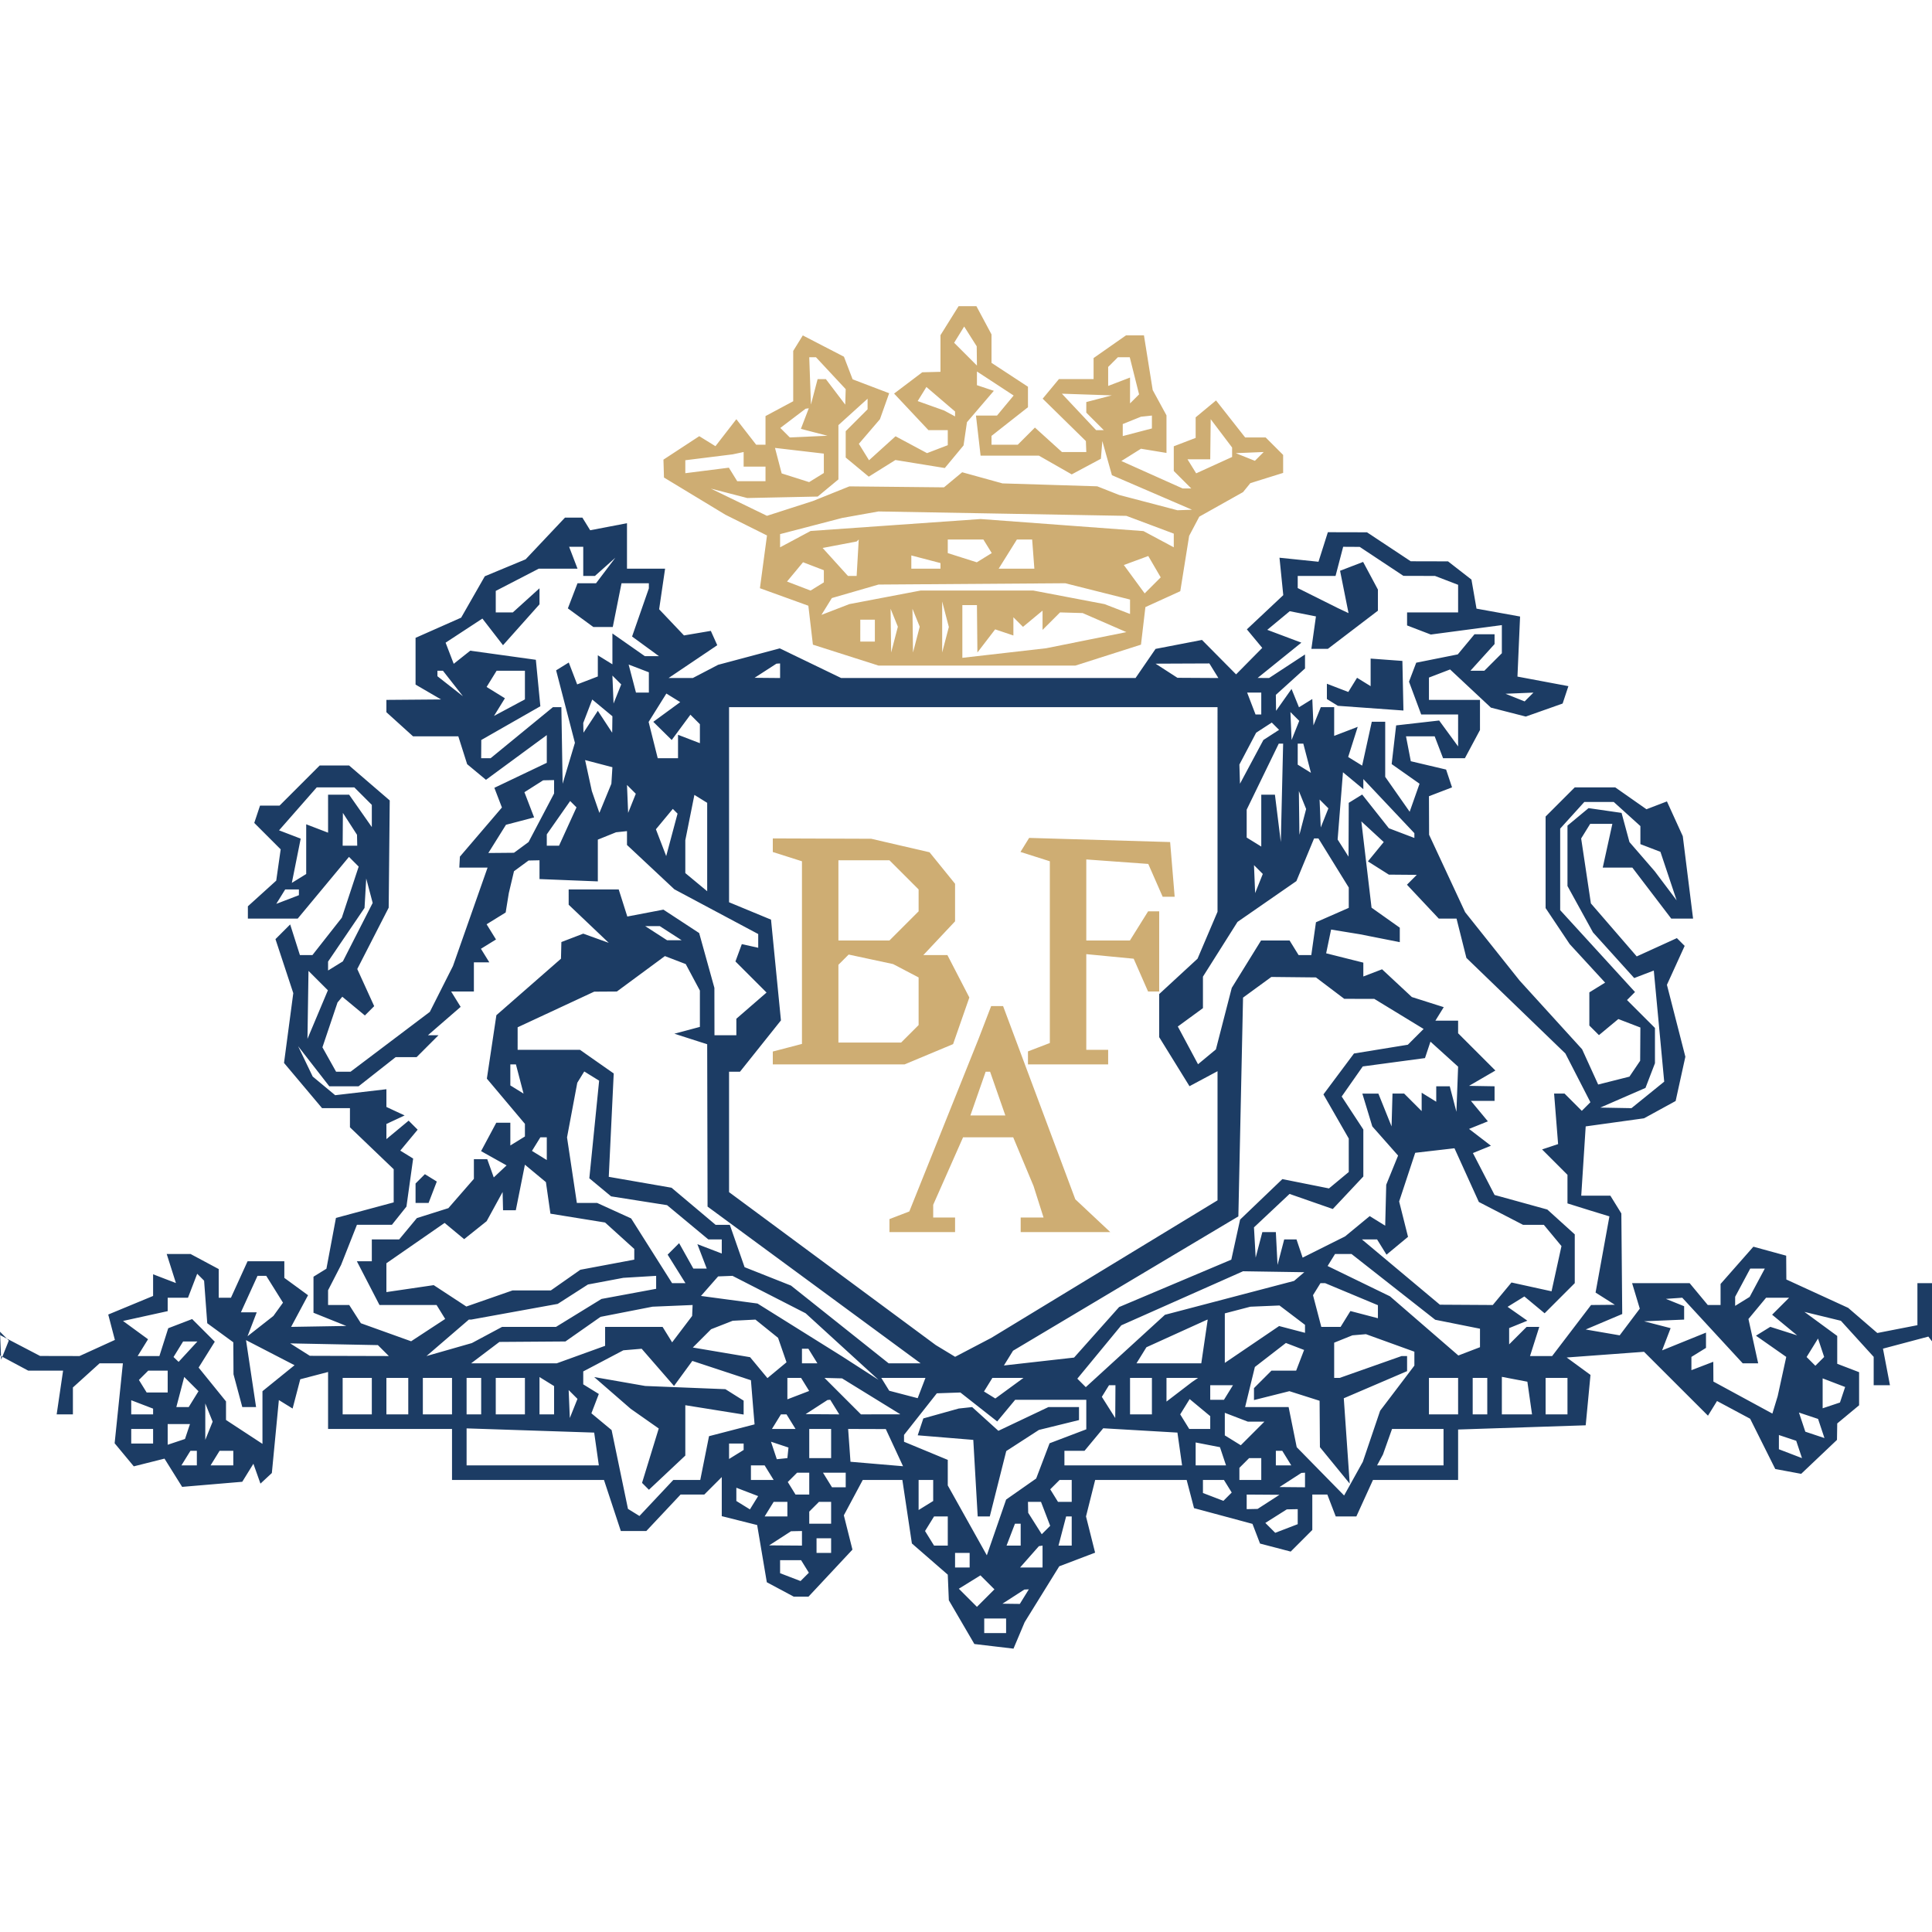 <?xml version="1.0" encoding="UTF-8" standalone="yes"?>
<svg width="265" height="265" baseProfile="tiny-ps" fill-rule="evenodd" version="1.2" xmlns="http://www.w3.org/2000/svg">
  <title>bimi-svg-tiny-12-ps</title>
  <path d="M74.796 73.858l-2.698 2.859-2.799 1.162-2.799 1.163-1.623 2.839-1.623 2.839-3.127 1.384L57 87.488v3.206 3.207l1.75 1.019 1.75 1.019-3.75.031L53 96v.845.845l1.829 1.655L56.657 101h3.104 3.104l.606 1.91.606 1.909 1.291 1.071 1.29 1.071 4.171-3.067L75 100.827v1.901 1.902l-3.596 1.714-3.595 1.715.518 1.351.518 1.351-2.882 3.369-2.882 3.37-.04.75L63 119h1.939 1.939l-2.374 6.75-2.373 6.75-1.587 3.146-1.587 3.146-5.435 4.104L48.086 147h-.993-.994l-.937-1.674-.936-1.674 1.035-3.076 1.036-3.076.327-.393.328-.392L48.5 138l1.548 1.285.639-.638.638-.639-1.161-2.547-1.161-2.547 2.155-4.207 2.155-4.207.072-7.355.071-7.356-2.784-2.394L47.888 105h-2.021-2.021l-2.75 2.75-2.75 2.75h-1.34-1.339l-.396 1.188-.396 1.187 1.813 1.813L38.5 116.5l-.306 2.146-.306 2.145-1.944 1.76L34 124.31v.845.845h3.417 3.417l3.516-4.233 3.517-4.233.666.666.666.666-1.156 3.505-1.157 3.504-2.016 2.563L42.855 131h-.86-.86l-.667-2.101-.667-2.1-1.008 1.008-1.009 1.009 1.222 3.703 1.222 3.703-.635 4.787-.635 4.788 2.61 3.101 2.61 3.102h1.911H48v1.313 1.313l3 2.874 3 2.874v2.275 2.274l-3.96 1.066-3.96 1.066-.653 3.484-.654 3.483-.886.548-.887.548v2.473 2.473l2.25.905 2.25.904-3.785.064-3.785.063 1.161-2.171 1.162-2.171-1.626-1.189L39 175.28v-1.14V173h-2.521-2.522l-1.139 2.5-1.139 2.5h-.84H30v-1.965-1.965l-1.934-1.035L26.131 172h-1.633-1.633l.633 1.994.633 1.993-1.566-.6-1.565-.601v1.486 1.485l-3.077 1.275-3.076 1.274.455 1.742.456 1.741-2.426 1.106L10.906 186l-2.703-.006-2.703-.006-2.75-1.435L0 183.119v1.405 1.406l1.934 1.035L3.869 188h2.392 2.393l-.441 3-.44 3h1.114H10v-1.845-1.845l1.829-1.655L13.657 187h1.599 1.599l-.565 5.481-.566 5.482 1.314 1.583 1.314 1.583 2.106-.529 2.106-.529 1.209 1.937 1.21 1.937 4.123-.349 4.124-.35.764-1.236.764-1.236.484 1.363.484 1.363.782-.728.781-.728.481-5.003.481-5.004.942.582.942.582.525-2.008.525-2.008 1.907-.499 1.908-.499v3.907V196h8.5H62v3.5 3.5h10.422 10.423L84 206.5l1.155 3.5h1.748 1.748L91 207.5l2.349-2.5h1.625H96.6l1.2-1.2 1.2-1.2v2.681 2.681l2.427.609 2.428.609.662 3.923.663 3.923 1.844.987 1.845.987h1.015 1.015l3.013-3.224 3.013-3.225-.59-2.352-.59-2.353 1.296-2.423 1.297-2.423h2.717 2.718l.653 4.354.653 4.354 2.46 2.139 2.461 2.14.073 1.756.073 1.757 1.751 3 1.751 3 2.683.317 2.684.317.767-1.817.766-1.817 2.372-3.83 2.372-3.831 2.459-.934 2.458-.935-.623-2.485-.624-2.485.627-2.5.628-2.5h6.275 6.275l.505 1.931.505 1.932 4.009 1.079 4.008 1.08.519 1.35.518 1.35 2.102.55 2.102.55 1.483-1.482 1.482-1.483v-2.428V205h1.031 1.032l.575 1.5.576 1.5h1.414 1.415l1.139-2.5 1.139-2.5h5.84H200v-3.461-3.461l8.75-.289 8.75-.289.329-3.456.328-3.456-1.632-1.194-1.633-1.194 5.304-.391 5.304-.391 4.385 4.381 4.386 4.381.621-1.005.621-1.006 2.272 1.216 2.271 1.216 1.722 3.446 1.722 3.447 1.777.332 1.778.331 2.455-2.328 2.455-2.329.018-1.128.017-1.127 1.5-1.245 1.5-1.245v-2.27-2.271l-1.5-.576-1.5-.575v-1.91-1.909l-2.25-1.65-2.25-1.649 2.5.608 2.5.609 2.25 2.475 2.25 2.475v1.944V190h1.117 1.116l-.479-2.507-.479-2.507 3.112-.827 3.113-.828.837 1.085.836 1.084-.573-2.5-.573-2.5-.013-2.25L265 176h-1-1v2.883 2.884l-2.75.536-2.75.537-2-1.726-2-1.725-4.239-1.945-4.238-1.944-.012-1.633-.011-1.634-2.25-.616-2.25-.616-2.25 2.555-2.25 2.556v1.444V179h-.878-.877L233 177.5l-1.245-1.5h-3.945-3.945l.527 1.75.527 1.75-1.379 1.83-1.378 1.83-2.331-.401-2.331-.402 2.506-1.061 2.505-1.061-.06-6.897-.061-6.898-.754-1.22-.754-1.22h-1.996-1.996l.305-4.75.305-4.75 4-.555 4-.555 2.169-1.186 2.168-1.187.667-3.036.667-3.035-1.264-4.933-1.265-4.933 1.217-2.669 1.216-2.669-.533-.534-.534-.533-2.754 1.255-2.754 1.255-3.143-3.635-3.143-3.635-.668-4.455-.668-4.454.62-1.003.62-1.003h1.52 1.521l-.659 3-.659 3h2.029 2.028l2.67 3.5 2.669 3.5h1.497 1.496l-.706-5.653-.706-5.653-1.087-2.385-1.087-2.386-1.403.538-1.404.539-2.141-1.5-2.141-1.5h-2.778H216l-2 2-2 2v6.277 6.278l1.653 2.472 1.654 2.473 2.428 2.64 2.429 2.641-1.082.668-1.082.669v2.274 2.275l.658.658.658.658 1.329-1.104 1.33-1.103 1.512.581 1.513.58-.015 2.282-.016 2.281-.734 1.088-.735 1.087-2.145.542-2.144.541-1.102-2.418-1.102-2.418-4.286-4.711-4.286-4.711-3.736-4.691-3.737-4.691-2.471-5.309-2.471-5.309-.01-2.643-.01-2.643 1.583-.608 1.583-.607-.407-1.222-.407-1.222-2.421-.571-2.42-.572-.329-1.706-.329-1.706h1.967 1.966l.576 1.5.575 1.5h1.496 1.497l1.035-1.934 1.035-1.935v-2.065V96h-3.5-3.5v-1.531-1.532l1.449-.556 1.45-.556 2.8 2.619 2.801 2.618 2.39.613 2.391.612 2.528-.893 2.528-.894.395-1.193.396-1.192-3.493-.656-3.494-.655.179-4.119.18-4.119-2.988-.541-2.988-.54-.346-1.993-.347-1.992-1.606-1.25-1.607-1.25-2.559-.007-2.559-.006-3-1.987-3-1.987-2.683-.006-2.682-.007-.643 2.026-.643 2.026-2.675-.276-2.674-.276.259 2.567.259 2.567-2.496 2.346-2.497 2.345 1.054 1.271 1.055 1.27-1.794 1.817-1.795 1.817-2.339-2.362-2.339-2.361-3.183.614-3.184.615-1.372 1.997L155.756 93h-20.19-20.19l-4.21-2.034-4.209-2.033-4.228 1.127-4.229 1.127-1.736.907-1.737.906h-1.661-1.662l3.339-2.25 3.339-2.25-.441-.984-.441-.983-1.842.312-1.841.312-1.704-1.794-1.703-1.795.408-2.784.409-2.784h-2.614H86v-3.117-3.116l-2.524.482-2.524.483-.535-.866-.535-.866h-1.194-1.194l-2.698 2.858m3.842 2.642l.576 1.5h-2.657-2.656l-2.951 1.526L68 81.051v1.475V84h1.171 1.172l1.828-1.655L74 80.69v1.099 1.099l-2.502 2.806-2.503 2.806-1.414-1.827-1.415-1.828-2.523 1.653-2.522 1.653.556 1.45.557 1.45 1.133-.9 1.133-.9 4.5.624 4.5.625.309 3.186.308 3.187-4.051 2.313-4.051 2.314-.007 1.25L66 104h.647.647l4.271-3.5 4.272-3.5h.581H77l.086 5.25.086 5.25.843-2.807.842-2.807-1.289-4.97-1.289-4.97.868-.537.867-.536.576 1.5.576 1.501 1.417-.544L82 92.786v-1.452-1.452l1 .618 1 .618v-2.116-2.115l2.223 1.556L88.445 90h.969.968l-1.842-1.347-1.842-1.347 1.151-3.302L89 80.702v-.351V80h-1.875-1.875l-.6 3-.6 3h-1.334-1.334l-1.745-1.276-1.746-1.277.662-1.723.661-1.724h1.271 1.27l1.324-1.75 1.325-1.75-1.402 1.25L81.6 79h-.8-.8v-2-2h-.969-.968l.575 1.5m105.072.5l-.523 2h-2.593H178v.831.831l2.75 1.372 2.75 1.372.735.347.735.346-.581-2.905-.581-2.906 1.581-.607 1.58-.607 1.016 1.897L189 80.869v1.447 1.447l-3.433 2.618L182.133 89h-1.129-1.13l.313-2.225.313-2.226-1.798-.357-1.798-.357-1.54 1.278-1.54 1.278 2.338.879 2.338.879-3 2.42-3 2.421.785.005.785.005 2.465-1.615L179 89.77v.96.96l-2 1.81-2 1.81.015 1.095.016 1.095 1.06-1.5 1.061-1.5.51 1.256.509 1.256.914-.565.915-.565.079 1.809.079 1.809.504-1.25.505-1.25h.916.917v1.969 1.968l1.615-.62 1.616-.62-.656 2.068-.656 2.067.959.593.959.592.661-3.008.661-3.009h.92.921v3.777 3.778l1.677 2.394 1.677 2.394.678-1.922.678-1.921-1.912-1.347-1.912-1.346.307-2.654.307-2.653 2.951-.336 2.95-.336 1.3 1.777 1.299 1.777v-2.191V98h-2.532-2.532l-.837-2.25-.836-2.25.495-1.3.495-1.301 2.851-.57 2.851-.57 1.145-1.38L202.245 87h1.377H205v.671.672l-1.655 1.828L201.69 92h.955.955l1.2-1.2 1.2-1.2v-1.929-1.929l-4.873.647-4.872.646-1.628-.624-1.627-.625v-.893V84h3.5 3.5v-1.893-1.893l-1.582-.607-1.582-.607-2.168-.007-2.168-.006-3-1.987-3-1.987-1.133-.006-1.134-.007-.523 2M188 92.226v1.892l-.931-.575-.931-.576-.601.973-.601.973-1.468-.564-1.468-.563v1.048 1.048l.752.465.752.464 4.498.324 4.498.324-.072-3.402-.072-3.402-2.178-.16-2.178-.161v1.892m-101.27.849L87.233 95h.884H89v-1.393-1.393l-1.387-.532-1.387-.532.504 1.925M105 92l-1.5.969 1.75.016L107 93v-1-1l-.25.015-.25.016L105 92m55 0l1.5.969 2.809.016 2.809.015-.618-1-.618-1-3.691.015-3.691.016L160 92m-100 .378v.377l1.75 1.373L63.5 95.5l-1.372-1.75L60.755 92h-.377H60v.378m7.431.734l-.687 1.112L68 95l1.256.776-.749 1.212-.748 1.212 2.12-1.135L72 95.93v-1.965V92h-1.941-1.941l-.687 1.112m16.648 1.471l.079 1.917.525-1.312.525-1.313-.604-.604-.604-.604.079 1.916m6.105 2.494l-1.216 1.947.624 2.488.625 2.488h1.391H93v-1.607-1.607l1.5.576 1.5.575v-1.302-1.302l-.651-.651-.651-.651-1.282 1.735-1.281 1.734-1.264-1.246-1.264-1.247 1.848-1.351 1.848-1.351-.951-.588-.952-.588-1.216 1.948m81.454-.577l.576 1.5h.393.393v-1.5V95h-.969-.968l.575 1.5m36.175-.817l1.312.525.604-.604.604-.604-1.916.079-1.917.079 1.313.525M80.617 97.556L80 99.164l.015.668.016.668.984-1.5.985-1.5.985 1.5.984 1.5.016-1.128.015-1.127-1.383-1.148-1.383-1.148-.617 1.607M100 110.379v13.378l2.878 1.192 2.878 1.192.68 6.91.681 6.909-2.808 3.52L101.5 147h-.75-.75v8.259 8.26l14.18 10.49 14.18 10.491 1.324.802 1.325.803 2.487-1.303 2.486-1.302 15.509-9.429L167 164.642v-8.856-8.856l-1.922 1.028-1.923 1.029-2.077-3.361-2.078-3.362v-2.958-2.957l2.629-2.425 2.629-2.424 1.371-3.218 1.371-3.218v-14.032V97h-33.5H100v13.379m77.079-10.796l.079 1.917.525-1.312.525-1.313-.604-.604-.604-.604.079 1.916m-3.708.221l-1.072.696-1.149 2.184-1.15 2.185.04 1.315.04 1.316 1.605-3 1.606-3 1.075-.696 1.076-.695-.5-.5-.5-.5-1.071.695m-.172 6.723L171 111.054v1.914 1.914l1 .618 1 .618v-3.559V109h.937.936l.404 3.25.403 3.25.16-6.75.16-6.75h-.301-.3l-2.2 4.527m4.801-3.086v1.441l.907.56.906.561-.523-2.002-.523-2.001h-.384H178v1.441m-97.284 2.936l.462 2.123.518 1.5.519 1.5.822-2 .822-2 .071-1.133.07-1.134-1.873-.49-1.873-.489.462 2.123m103.124 4.161l-.366 4.611.748 1.175.747 1.176.016-3.691.015-3.691.92-.569.92-.568 1.83 2.313 1.83 2.312 1.75.666 1.75.665v-.329-.328l-3.5-3.711-3.5-3.711v.693.694l-1.396-1.159-1.397-1.159-.367 4.611m-110.624-2.693l-1.284.815.664 1.73.664 1.729-1.93.505-1.929.504-1.209 1.936L66.983 117l1.759-.015 1.758-.016 1-.735 1-.736 1.75-3.33 1.75-3.33v-.919V107l-.75.015-.75.016-1.284.814m-32.356 3.101l-2.585 2.946 1.485.569 1.484.57-.607 3.034-.607 3.034.985-.608.985-.609v-3.41-3.409l1.5.575 1.5.576v-2.607V109h1.443 1.444l1.556 2.223L51 113.445v-1.522-1.523l-1.2-1.2-1.2-1.2h-2.577-2.578l-2.585 2.946m45.219-1.363l.079 1.917.525-1.312.525-1.313-.604-.604-.604-.604.079 1.916m8.543 2.558L94 115.25v2.253 2.252L95.5 121l1.5 1.245v-6.064-6.063l-.878-.543-.878-.543-.622 3.109m83.573-.641l.037 3 .461-1.769.461-1.769-.498-1.231-.498-1.231.037 3m-101.593.658L75 114.445v.778.777h.839.84l1.198-2.629 1.198-2.629-.436-.436-.435-.435-1.602 2.287m104.477-.575l.079 1.917.525-1.312.525-1.313-.604-.604-.604-.604.079 1.916m34.576.246L214 113.657v5.591 5.591l5.132 5.615 5.132 5.615-.549.549-.548.549 1.916 1.916L227 141v2.418 2.418l-.65 1.693-.649 1.693-3.101 1.35-3.1 1.35 2.139.039 2.139.039 2.246-1.818 2.245-1.818-.714-7.62-.714-7.62-1.344.515-1.343.516-2.827-3.131-2.827-3.131-1.75-3.181-1.75-3.181v-4.143-4.143l1.445-1.199 1.445-1.2 2.264.327 2.264.327.541 2 .541 2 1.731 2 1.731 2 1.505 2 1.506 2-1.112-3.33-1.112-3.329-1.375-.528-1.374-.527v-1.238-1.238l-1.829-1.655-1.828-1.655h-2.017-2.016l-1.655 1.829m-124.53.52l-1.16 1.398.706 1.838.706 1.839.778-2.912.779-2.911-.325-.325-.324-.324-1.16 1.397m-44.11 1.401L47 116h1 1l-.015-.75-.016-.75L48 113l-.969-1.5-.016 2.25m140.412 4.834l.699 5.916 1.937 1.372 1.937 1.372v.991.992l-2.75-.543-2.75-.543-1.962-.32-1.961-.321-.339 1.629-.338 1.629 2.55.64 2.55.64v.95.949l1.285-.493 1.285-.493 2.042 1.902 2.042 1.902 2.187.695 2.188.694-.573.928-.574.928h1.559H200v.864.863l2.556 2.556 2.555 2.555-1.805 1.051-1.806 1.05 1.75.031 1.75.03v1 1h-1.622-1.623l1.164 1.403 1.164 1.403-1.291.521-1.292.521L203 156l1.5 1.152-1.235.503-1.235.502 1.486 2.875 1.487 2.875 3.617.998 3.617.999 1.881 1.703L216 169.31v3.345V176l-2.067 2.067-2.067 2.067-1.389-1.153-1.389-1.153-1.151.711-1.151.711 1.357.951 1.357.951-1.25.507-1.25.508v1.116 1.117l1.2-1.2 1.2-1.2h.867.868l-.635 2-.635 2h1.517 1.516l2.67-3.5 2.669-3.5 1.632-.015 1.631-.016-1.322-.838-1.322-.838.95-5.225.949-5.225-1.377-.421L218 166l-1.5-.469-1.5-.468v-1.96-1.96l-1.741-1.741-1.741-1.741 1.099-.367 1.099-.366-.275-3.464-.275-3.464h.717.717l1.183 1.183 1.184 1.184.59-.591.59-.59-1.717-3.343-1.717-3.343-6.789-6.555-6.788-6.555-.676-2.695-.677-2.695h-1.217-1.217l-2.184-2.324-2.183-2.324.676-.676.675-.676-1.916-.015-1.917-.016-1.436-.908-1.435-.909 1.085-1.326 1.085-1.326-1.535-1.416-1.536-1.417.699 5.917M83.25 114.662l-1.25.505v2.863 2.864l-4-.159-4-.16v-1.287V118l-.75.015-.75.016-1 .734-1 .735-.355 1.5-.355 1.5-.216 1.33-.215 1.33-1.307.808-1.308.808.644 1.043.645 1.043L67 129.5l-1.033.638.576.931.575.931h-1.059H65v2 2h-1.559-1.559l.651 1.053.651 1.053-2.245 1.947L58.694 142h.724.725l-1.5 1.5-1.5 1.5h-1.437-1.436l-2.543 2-2.542 2h-2.009-2.009l-2.139-2.75-2.138-2.75 1 2.082 1.001 2.082 1.541 1.279 1.54 1.279 3.514-.41 3.514-.41v1.215 1.216l1.25.584 1.25.583-1.25.583-1.25.584v1.039 1.039l1.524-1.265 1.524-1.265.619.618.618.619-1.191 1.435-1.191 1.435.882.545.882.545-.459 3.294-.459 3.294-.997 1.25-.997 1.25h-2.399-2.399l-1.086 2.75-1.086 2.75-.893 1.736-.892 1.737v1.013V179h1.45 1.451l.799 1.25.8 1.25 3.445 1.237 3.446 1.237 2.336-1.531 2.337-1.531-.591-.956-.591-.956h-3.915-3.916l-1.551-3-1.551-3h1.025H51v-1.5-1.5h1.878 1.877l1.213-1.461 1.213-1.462 2.159-.681 2.16-.682 1.75-2.01 1.75-2.01v-1.347V159h.917.916l.447 1.25.446 1.25.879-.825.878-.825-1.748-.978-1.748-.979 1.042-1.946L68.07 154h.965H70v1.559 1.559l1-.618 1-.618v-.864-.865l-2.61-3.101-2.61-3.102.653-4.35.652-4.35 4.43-3.875 4.43-3.875.028-1.143.027-1.143 1.5-.576 1.5-.575 1.75.631 1.75.631-2.75-2.615-2.75-2.615v-1.047V122h3.433 3.432l.59 1.857.589 1.857 2.476-.473 2.476-.473 2.453 1.606 2.452 1.607 1.044 3.76 1.044 3.759.005 3.25L98 142h1.5 1.5v-1.133-1.132l2.071-1.797 2.071-1.796-2.133-2.133-2.134-2.134.438-1.187.437-1.188 1.125.25L104 130v-.941-.942l-5.75-3.067-5.75-3.068-3.25-3.042-3.25-3.041v-.95V114l-.75.079-.75.079-1.25.504m95.78 3.265l-1.212 2.927-4.039 2.799-4.04 2.8-2.369 3.753-2.37 3.754v2.16 2.16l-1.723 1.259-1.723 1.26 1.386 2.588 1.385 2.588 1.226-1.018 1.227-1.017 1.087-4.22 1.088-4.22 2.009-3.25 2.009-3.25h1.955 1.956l.618 1 .618 1h.871.872l.319-2.25.32-2.25 2.25-.987 2.25-.987v-1.395-1.395l-2.082-3.368-2.081-3.368h-.297-.297l-1.213 2.927m-6.951 2.656l.079 1.917.525-1.312.525-1.313-.604-.604-.604-.604.079 1.916m-121.963 1.935L50 124.536l-2.5 3.679-2.5 3.679v.612.612l1.014-.627 1.015-.627 2.044-4.007 2.045-4.008-.443-1.674-.443-1.675-.116 2.018m-11.609.471l-.611.988 1.552-.595 1.552-.596v-.393V122h-.941-.941l-.611.989M90 128l1.5.969h1 1L92 128l-1.5-.969h-1-1L90 128m-2.094 5.57L84.611 136l-1.555.01-1.556.01-5.25 2.444-5.25 2.444v1.546V144h4.277 4.278l2.312 1.62 2.313 1.619-.34 7.09-.34 7.089 4.305.748 4.305.748 3.022 2.543L98.153 168h.976.975l1.013 2.906 1.013 2.905 3.185 1.263 3.185 1.263 6.697 5.332 6.696 5.331h2.194 2.193l-14.614-10.75-14.615-10.75-.025-11.133L97 143.233l-2.25-.722-2.25-.723 1.75-.467 1.75-.468v-2.492-2.492l-.972-1.817-.972-1.817-1.428-.548-1.428-.548-3.294 2.431m-45.662 4.262l-.071 4.661 1.401-3.331 1.4-3.331-1.33-1.33-1.33-1.33-.07 4.661m130.197-2.415l-1.941 1.418-.321 15.004-.321 15.005-15.453 9.213-15.454 9.213-.625 1.012-.626 1.012 4.813-.543 4.812-.542 3.087-3.465 3.088-3.465 7.695-3.251 7.695-3.25.604-2.748.603-2.749 2.898-2.776 2.898-2.776 3.197.639 3.196.639 1.357-1.126 1.357-1.126v-2.296-2.297l-1.737-3.026-1.736-3.025 2.094-2.806 2.095-2.805 3.693-.601 3.693-.601 1.082-1.082 1.083-1.083-3.383-2.063-3.384-2.063-2.059-.003-2.059-.004-1.941-1.468-1.941-1.468-3.059-.032-3.059-.032-1.941 1.417m23.391 8.586l-.375 1.126-4.268.572-4.267.573-1.445 2.063-1.445 2.063 1.484 2.265L187 154.93v3.22 3.221l-2.094 2.23-2.095 2.229-2.965-1.033-2.965-1.034-2.44 2.293-2.441 2.293.116 2.075.116 2.076.457-1.75.458-1.75h.926.927l.116 2.25.116 2.25.457-1.75.458-1.75h.843.843l.42 1.25.42 1.25 2.913-1.457 2.914-1.457 1.687-1.391 1.687-1.391 1.063.657 1.063.657.07-2.809.071-2.809.813-2 .814-2-1.769-2-1.769-2-.682-2.25-.683-2.25h1.1 1.099l.905 2.25.904 2.25.064-2.25L191 150h.8.8l1.2 1.2 1.2 1.2v-1.259-1.259l1 .618 1 .618v-1.059V149h.927.926l.458 1.75.457 1.75.116-3.095.116-3.095-1.896-1.716-1.897-1.716-.375 1.125M70 147.441v1.441l.907.56.906.561-.523-2.002-.523-2.001h-.384H70v1.441m9.66.3l-.478.774-.704 3.749-.703 3.749.674 4.494.674 4.493h1.391 1.392l2.331 1.062 2.332 1.062 2.807 4.438L92.184 176h.916.917l-1.221-1.955-1.22-1.954.787-.787.787-.787.975 1.741.974 1.742h.919.919l-.642-1.674-.642-1.673 1.673.642 1.674.642v-.968V170h-.923-.924l-2.826-2.347-2.827-2.348-3.839-.604-3.839-.604-1.494-1.239-1.493-1.24.673-6.694.672-6.695-1.021-.631-1.021-.631-.478.774m-6.117 9.19l-.576.931 1.017.628 1.016.628v-1.559V156h-.441-.441l-.575.931m123.264.88l-2.692.311-1.102 3.338-1.102 3.339.609 2.425.609 2.424-1.476 1.225-1.475 1.224-.648-1.048-.648-1.049h-1.04-1.04l5.349 4.478 5.349 4.479 3.628.021 3.627.022 1.282-1.544 1.282-1.545 2.748.604 2.748.603.681-3.1.681-3.1-1.211-1.459-1.211-1.459h-1.427-1.427l-3.029-1.566-3.029-1.567-1.672-3.683-1.671-3.684-2.693.311m-125.432 5.066L70.75 166h-.875H69l-.03-1.25-.031-1.25-1.094 2-1.094 2-1.543 1.233-1.544 1.233-1.341-1.113-1.341-1.113-3.991 2.766L53 173.272v1.978 1.977l3.245-.476 3.244-.476 2.239 1.466 2.238 1.467 3.166-1.104L70.298 177h2.629 2.628l2.024-1.417 2.023-1.418 3.699-.694 3.699-.694v-.733-.734l-2.003-1.813-2.004-1.813-3.746-.605-3.747-.606-.31-2.164-.31-2.164-1.44-1.195-1.441-1.196-.624 3.123m-13.736-1.183l-.639.639v1.334V165h.893.893l.563-1.468.564-1.468-.817-.505-.817-.505-.64.64m124.969 11.131l-.509.824 4.277 2.079 4.278 2.078 4.69 4.059 4.69 4.059 1.483-.569 1.483-.569v-1.268-1.268l-3.071-.614-3.07-.614-5.742-4.511-5.741-4.511h-1.129-1.129l-.51.825m-20.457 5.252l-8.348 3.707-3.017 3.659-3.016 3.66.58.58.581.581 5.428-4.961 5.429-4.962 8.856-2.324 8.856-2.324.7-.597.699-.596-4.199-.065-4.2-.065-8.349 3.707m76.884-2.143L238 177.869v.624.625l.995-.615.994-.614 1.041-1.945 1.04-1.944h-1-1l-1.035 1.934m-212.618.423L25.786 178h-1.393H23v.921.92l-3.063.673-3.064.673 1.716 1.255 1.717 1.255-.712 1.151-.712 1.152h1.492 1.491l.606-1.908.605-1.907 1.64-.629 1.639-.629 1.553 1.552 1.553 1.553-1.109 1.776-1.108 1.775 1.878 2.319 1.878 2.32v1.274 1.274l2.5 1.638 2.5 1.638v-3.613-3.612l2.2-1.782 2.2-1.781-3.327-1.72-3.328-1.721.689 4.592.689 4.591h-.945-.945l-.603-2.25-.603-2.25-.013-2.193-.014-2.194-1.787-1.306-1.787-1.307-.216-2.919-.216-2.92-.473-.474-.474-.473-.63 1.643m7.765 1.143l-1.139 2.5h1.085 1.086l-.63 1.641-.63 1.642 1.773-1.392L37.5 180.5l.658-.911.658-.91-1.148-1.84L36.519 175h-.599-.599l-1.139 2.5m48.891-1.771l-2.426.456-2.074 1.331-2.073 1.331-5.934 1.076L64.633 181h-.161-.161l-2.905 2.5L58.5 186l3.111-.89 3.11-.89 2.074-1.11 2.074-1.11h3.697 3.698l3.118-1.916 3.118-1.916 3.75-.695 3.75-.696v-.888V175l-2.25.136-2.25.136-2.427.457m14.251.687l-1.175 1.341 3.877.52 3.878.52 5.798 3.623 5.798 3.623 2.5 1.611 2.5 1.611-5-4.567-5-4.567-5.014-2.565-5.015-2.566-.985.038-.986.038-1.176 1.34m83.283.41l-.511.827.569 2.173.568 2.174h1.325 1.324l.672-1.087.672-1.087 1.887.493 1.887.494v-.893-.893l-3.622-1.514-3.622-1.513h-.319-.319l-.511.826m49.143 1.836l1.25.505v.916.917l-2.75.116-2.75.116 1.823.471 1.824.472-.585 1.524-.585 1.524 1.512-.612L231 184l1.5-.607 1.5-.607v1.048 1.048l-1 .618-1 .618v.91.909l1.5-.575 1.5-.576.008 1.357.008 1.357 4.045 2.196 4.044 2.195.364-1.195.364-1.196.588-2.69.587-2.691-2.077-1.455-2.078-1.455.983-.608.984-.607 1.84.584 1.84.585-1.715-1.416-1.715-1.417 1.165-1.165L245.4 178h-1.578-1.577l-1.211 1.459-1.211 1.459.668 3.041.668 3.041H240.1h-1.059l-4.148-4.5-4.148-4.5-1.122.079-1.123.079 1.25.504m-143.813 1.265l-3.563.697-2.409 1.688-2.41 1.688-4.528.032-4.527.032-1.941 1.468L64.618 187h5.87 5.87l3.321-1.201L83 184.598v-1.299V182h3.941 3.941l.655 1.06.655 1.06 1.372-1.81 1.372-1.81.032-.75L95 179l-2.75.115-2.75.115-3.563.697m83.813-.238l-1.75.458v3.396 3.397l3.725-2.528 3.725-2.528 1.775.465 1.775.464v-.546-.547l-1.75-1.328-1.75-1.328-2 .084-2 .084-1.75.457m-70.732 2.051l-1.482.581-1.254 1.254-1.254 1.254 3.929.664 3.928.663 1.19 1.435 1.19 1.434 1.308-1.086 1.308-1.085-.58-1.677-.58-1.677-1.552-1.25-1.551-1.25-1.559.079-1.559.079-1.482.582m62.355 1.178l-4.126 1.874-.683 1.104-.682 1.104h4.445 4.446l.44-3 .441-3-.077.022-.077.022-4.127 1.874M.079 184.583l.079 1.917.525-1.312.525-1.313-.604-.604-.604-.604.079 1.916m184.171-.921l-1.25.505v2.416V189h.374.375l4.251-1.5 4.251-1.5h.375.374v1.036 1.035l-4.341 1.861-4.341 1.861.407 5.853.406 5.854-2.043-2.5-2.044-2.5-.022-3.183-.022-3.182-2.072-.658-2.072-.658-2.428.61-2.428.609v-.819-.819l1.2-1.2 1.2-1.2h1.693 1.693l.544-1.417.544-1.417-1.249-.48-1.248-.479-2.128 1.647-2.128 1.646-.669 2.75-.669 2.75h2.984 2.983l.556 2.75.555 2.75 3.25 3.314 3.251 3.313 1.284-2.313 1.284-2.314 1.187-3.5 1.186-3.5 2.349-3.094 2.348-3.095v-.955-.954l-3.321-1.201-3.321-1.201-.929.079-.929.079-1.25.504m-159.791 1.405l-.659 1.066.35.333.35.332 1.289-1.399 1.29-1.399h-.981-.98l-.659 1.067m16.695.049l1.346.853 5.417.016 5.416.015-.749-.75-.75-.75-6.013-.118-6.013-.119 1.346.853m207.429-.25l-.783 1.267.6.6.6.6.604-.604.604-.604-.421-1.263-.421-1.263-.783 1.267M82.75 186.661L80 188.109v.887.886l1.068.66 1.068.66-.508 1.326-.509 1.326 1.385 1.15 1.386 1.15 1.122 5.405 1.123 5.406.787.487.787.486 2.32-2.469 2.32-2.469h1.85 1.851l.601-3.004.601-3.004 3.124-.81 3.124-.809-.1-1.187-.1-1.186-.15-1.84-.15-1.84-4.018-1.326-4.019-1.326-1.256 1.718-1.256 1.718-2.219-2.552L88.013 185l-1.256.106-1.257.106-2.75 1.449M110 186v1h1.059 1.059l-.618-1-.618-1h-.441H110v1m-90.306 2.639l-.64.64.532.86.532.861h1.441H23v-1.5-1.5h-1.333-1.334l-.639.639m5.034 2.295L24.187 193h.848.847l.672-1.087.672-1.087-.979-.979-.979-.979-.54 2.066M47 191.5v2.5h2 2v-2.5-2.5h-2-2v2.5m6 0v2.5h1.5H56v-2.5-2.5h-1.5H53v2.5m5 0v2.5h2 2v-2.5-2.5h-2-2v2.5m6 0v2.5h1 1v-2.5-2.5h-1-1v2.5m4 0v2.5h2 2v-2.5-2.5h-2-2v2.5m6-.059V194h1 1v-1.941-1.941l-1-.618-1-.618v2.559m10-.384l2.5 2.174 1.927 1.353 1.928 1.353-1.145 3.731-1.145 3.73.471.472.472.471 2.496-2.345L94 199.651v-3.453-3.454l4 .64 4 .64v-.953-.953l-1.25-.786-1.25-.787-5.5-.22-5.5-.22-3.5-.612-3.5-.611 2.5 2.175m24-.588v1.468l1.494-.573 1.495-.574-.554-.895-.553-.895h-.941H108v1.469m7.591 1.031l2.5 2.5 2.704-.005 2.705-.005-4-2.464-4-2.464-1.205-.031-1.204-.031 2.5 2.5m5.834-1.621l.544.88 1.951.51 1.951.51.533-1.39.533-1.389h-3.027-3.028l.543.879m14.118.052l-.576.931.778.48.777.481 1.93-1.412 1.93-1.411h-2.132-2.132l-.575.931M155 191.5v2.5h1.5 1.5v-2.5-2.5h-1.5-1.5v2.5m5-.878v1.623l1.75-1.34 1.75-1.339.417-.283.416-.283h-2.166H160v1.622m36 .878v2.5h2 2v-2.5-2.5h-2-2v2.5m6 0v2.5h1 1v-2.5-2.5h-1-1v2.5m4-.073V194h2.07 2.069l-.319-2.24-.32-2.24-1.75-.333-1.75-.334v2.574m6 .073v2.5h1.5 1.5v-2.5-2.5h-1.5-1.5v2.5m38-.385v2.052l1.188-.396 1.187-.396.355-1.064.355-1.065-1.543-.591-1.542-.592v2.052m-98.375-.317l-.493.797.919 1.453.918 1.452.016-2.25L153 190h-.441-.441l-.493.798M166 191v1h.941.941l.618-1 .618-1h-1.559H166v1m-87.921 1.583l.079 1.917.525-1.312.525-1.313-.604-.604-.604-.604.079 1.916m48.171 1.38l-2.25 2.853v.471.47l3 1.243 3 1.243v1.752 1.753l2.678 4.792 2.679 4.792 1.324-3.823 1.323-3.824 2.061-1.443 2.061-1.444.919-2.417.919-2.417 2.518-.957 2.518-.957v-2.025V192h-4.878-4.877l-1.233 1.486-1.233 1.485-2.524-1.985L131.73 191l-1.615.055-1.615.056-2.25 2.852M18 193.031V194h1.5H21v-.393-.393l-1.5-.576-1.5-.575v.968m94-.031l-1.5.969 2.309.016 2.309.015-.618-1-.618-1-.191.015-.191.016-1.5.969m50.53-.049l-.648 1.049.618 1 .618 1h1.441H166v-.878-.877l-1.411-1.171-1.411-1.171-.648 1.048M28.158 195v2.5l.504-1.25.505-1.25-.505-1.25-.504-1.25v2.5m100.916-1.123l-2.426.678-.386 1.159-.386 1.158 3.812.314 3.812.314.302 5.25.303 5.25h.829.829l1.129-4.484 1.129-4.483 2.239-1.449 2.24-1.449 2.75-.676 2.75-.676v-.891V193h-2.099-2.099l-3.431 1.628-3.431 1.628-1.798-1.628-1.799-1.628-.922.1-.921.099-2.426.678M106.5 195l-.618 1h1.618 1.618l-.618-1-.618-1h-.382-.382l-.618 1m61.5.334v1.548l1.096.677 1.096.678 1.618-1.619 1.619-1.618h-1.133-1.132l-1.582-.607-1.582-.607v1.548m79.188-.271l.437 1.312 1.313.438 1.312.437-.437-1.312-.438-1.313-1.312-.437-1.313-.438.438 1.313M23 196.75v1.417l1.188-.396 1.187-.396.34-1.021.341-1.021h-1.528H23v1.417m-5 .25v1h1.5H21v-1-1h-1.5H18v1m46 1.461V201h9.07 9.069l-.319-2.25-.32-2.25-8.75-.289-8.75-.289v2.539m47-.461v2h1.5 1.5v-2-2h-1.5-1.5v2m5.495.25l.16 2.25 3.605.306 3.605.307-1.182-2.549-1.183-2.548-2.583-.008-2.583-.008.161 2.25m33.544-.797L148.755 199h-1.377H146v1 1h8.07 8.069l-.319-2.25-.32-2.25-5.089-.297-5.089-.296-1.283 1.546m40.275.297l-.622 1.75-.405.75-.405.75h4.559H198v-2.5-2.5h-3.531-3.532l-.623 1.75m53.686.06v.976l1.584.608 1.583.607-.396-1.188-.396-1.188-1.187-.396-1.188-.396v.977m-144 1.249v1.059l1-.618 1-.618v-.441V198h-1-1v1.059m6.15-.109l.4 1.2.725-.075L108 200l.075-.725.075-.725-1.2-.4-1.2-.4.4 1.2m57.85.477V201h2.083 2.084l-.417-1.25-.416-1.25-1.667-.323-1.667-.324v1.574M25.5 200l-.618 1h1.059H27v-1-1h-.441-.441l-.618 1m4 0l-.618 1h1.559H32v-1-1h-.941-.941l-.618 1m145.5 0v1h1.059 1.059l-.618-1-.618-1h-.441H175v1m-4.333.667l-.667.666v.834.833h1.5 1.5v-1.5-1.5h-.833-.834l-.666.667M103 202v1h1.559 1.559l-.618-1-.618-1h-.941H103v1m5.694.639l-.64.64.532.86.532.861h.941.941v-1.5-1.5h-.833-.834l-.639.639m4.806.361l.618 1h.941.941v-1-1h-1.559-1.559l.618 1m63.5 0l-1.5.969 1.75.016L179 204v-1-1l-.25.015-.25.016-1.5.969m-51 2.059v2.059l1-.618 1-.618v-1.441V203h-1-1v2.059m18.694-1.42l-.64.64.532.86.532.861h.941.941v-1.5-1.5h-.833-.834l-.639.639m20.306.254v.893l1.402.538 1.402.538.571-.57.571-.571-.532-.86-.532-.861h-1.441H165v.893m-64 1.079v.91l.931.575.931.576.563-.912.564-.911-1.495-.574-1.494-.573v.909M171 206v1l.75-.015.75-.016L174 206l1.5-.969-2.25-.016L171 205v1m-65.5 1l-.618 1h1.559H108v-1-1h-.941-.941l-.618 1m6.167-.333l-.667.666v.834.833h1.5 1.5v-1.5-1.5h-.833-.834l-.666.667m29.348.083l.016.75.93 1.471.93 1.471.578-.578.578-.578-.63-1.643-.631-1.643h-.893H141l.015.75m34.014 1.211l-1.471.93.678.678.678.678 1.543-.592 1.543-.592v-1.032V207l-.75.015-.75.016-1.471.93M127.5 209l-.618 1 .618 1 .618 1h.941.941v-2-2h-.941-.941l-.618 1m18.21 1l-.523 2h.907.906v-2-2h-.383-.384l-.523 2m-7.072.5l-.575 1.5h.968.969v-1.5-1.5h-.393-.393l-.576 1.5M107 211l-1.5.969 2.25.016L110 212v-1-1l-.75.015-.75.016-1.5.969m5 1v1h1 1v-1-1h-1-1v1m29.211 1.538l-1.29 1.462h1.54H143v-1.5-1.5l-.25.038-.25.038-1.289 1.462M131 214v1h1 1v-1-1h-1-1v1m-24 .893v.893l1.402.538 1.402.538.571-.57.571-.571-.532-.86-.532-.861h-1.441H107v.893M133 217l-1.483.917 1.241 1.241L134 220.4l1.2-1.2 1.2-1.2-.958-.958-.959-.959L133 217m6 2l-1.5.969 1.191.016 1.191.015.618-1 .618-1-.309.015-.309.016-1.5.969m-4 4v1h1.5 1.5v-1-1h-1.5-1.5v1" fill="#1c3c64"/>
  <path d="M130.241 43.986L129 45.973v2.513V51l-1.25.032-1.25.032-1.931 1.461-1.931 1.46 2.355 2.508L127.349 59h1.325H130v1.031 1.032l-1.422.545-1.422.546-2.161-1.157-2.161-1.156-1.818 1.644-1.817 1.645-.698-1.128-.697-1.128 1.446-1.687 1.446-1.687.633-1.782.633-1.782-2.507-.953-2.506-.953-.596-1.552-.595-1.552-2.822-1.459-2.822-1.46-.657 1.063-.657 1.063v3.452 3.452l-1.9 1.017-1.9 1.016v1.965V61h-.64-.64l-1.36-1.75L101 57.5l-1.433 1.85-1.434 1.85-1.11-.686-1.111-.686-2.456 1.609L91 63.046l.037 1.227.036 1.227 4.214 2.551 4.213 2.551 2.852 1.422 2.851 1.423-.485 3.618-.485 3.617 3.321 1.201 3.321 1.201.313 2.67.312 2.669 4.5 1.436 4.5 1.435H134h13.5l4.5-1.435 4.5-1.436.303-2.575.304-2.576 2.392-1.09 2.393-1.09.608-3.796.608-3.796.696-1.317.696-1.317 3-1.683 3-1.683.5-.615.5-.615 2.25-.703 2.25-.702v-1.232V62.4l-1.2-1.2-1.2-1.2h-1.406-1.406l-1.996-2.538-1.996-2.537-1.398 1.16-1.398 1.16v1.409 1.409l-1.5.575-1.5.576v1.693V64.6l1.2 1.2 1.2 1.2h-.591-.591l-4.204-1.882-4.204-1.883 1.345-.842 1.345-.843 1.75.288 1.75.288v-2.577-2.576l-.945-1.737-.946-1.736-.6-3.75-.6-3.75h-1.232-1.232l-2.222 1.557L150 49.113v1.444V52h-2.378-2.377l-1.114 1.342-1.114 1.342 2.964 2.908 2.963 2.908.028.75.028.75h-1.671-1.672l-1.852-1.676-1.852-1.677-1.177 1.177L139.6 61h-1.8-1.8v-.606-.606l2.5-1.967 2.5-1.966V54.45v-1.404l-2.5-1.638-2.5-1.638v-1.951-1.95l-1.035-1.935L133.93 42h-1.225-1.224l-1.24 1.986m1.32 1.915l-.689 1.114 1.564 1.564L134 50.143l-.015-1.322-.016-1.321-.859-1.357-.86-1.357-.689 1.115m-20.445 6.349l.116 3.25.457-1.75.458-1.75h.566.567l1.328 1.75 1.328 1.75.032-1.061.032-1.062-2.039-2.188L111.922 49h-.461H111l.116 3.25m41.551-2.583l-.667.666v1.302 1.302l1.5-.575 1.5-.576v1.774 1.773l.62-.62.62-.62-.639-2.546-.639-2.547h-.814-.815l-.666.667M134 51.894v.939l1.159.387 1.159.386-1.844 2.153-1.844 2.154-.234 1.593-.234 1.593-1.284 1.549-1.285 1.548-3.387-.55-3.387-.55-1.828 1.142-1.829 1.142-1.581-1.313L116 62.755v-1.806-1.806l1.5-1.5 1.5-1.5v-.727-.726l-2 1.81-2 1.81v3.723 3.722l-1.419 1.177-1.418 1.178-4.832.101-4.831.101-2.5-.647-2.5-.647 3.849 1.867 3.849 1.867 3.151-1.015 3.151-1.014 2.5-1.005 2.5-1.004 6.489.067 6.49.067 1.247-1.036 1.248-1.035 2.763.764 2.763.764 6.5.2 6.5.201 1.5.592 1.5.593 4 1.049 4 1.049 1-.035 1-.034-5.493-2.37-5.492-2.369-.658-2.34-.658-2.341-.099 1.215-.1 1.215-2 1.07-2 1.07-2.25-1.285-2.25-1.285h-4-4l-.316-2.75-.317-2.75h1.444 1.444l1.14-1.374 1.14-1.373-2.518-1.65L134 50.954v.94m-7.529 2.153l-.598.967 1.814.647 1.813.647.75.405.75.405v-.337-.337l-1.965-1.682-1.966-1.683-.598.968M148 56.5l2.349 2.5h.525.526l-1.2-1.2-1.2-1.2v-.727-.726l1.75-.458 1.75-.457-3.424-.116-3.425-.116L148 56.5m-39.234.881l-1.735 1.317.651.651.651.651 2.584-.116 2.583-.116-1.823-.471-1.824-.472.542-1.412.542-1.413-.218.032-.219.032-1.734 1.317m46.484.281l-1.25.505v.823.823l2-.523 2-.523v-.884V57l-.75.079-.75.079-1.25.504m10.782 2.588L166 63h-1.559-1.559l.595.962.594.963 2.465-1.123L169 62.679v-.648-.649l-1.468-1.941-1.468-1.941-.032 2.75m-59.273 2.935l.457 1.749 1.883.597 1.883.598 1.009-.623 1.009-.624V63.55v-1.331l-3.349-.391-3.35-.391.458 1.748m-9.509-.462l-3.25.404v.889.889l2.987-.378 2.987-.378.572.925.572.926h1.941H105v-1-1h-1.5-1.5v-1-1l-.75.16-.75.16-3.25.403m73.563-.04l1.312.525.604-.604.604-.604-1.916.079-1.917.079 1.313.525M118 70.599l-2.5.448-4.25 1.107L107 73.26v.905.905l2.094-1.12 2.094-1.121 11.66-.818 11.659-.819 11.168.827 11.167.826 2.079 1.113L161 75.07v-.937-.937l-3.25-1.22-3.25-1.219-17-.303-17-.302-2.5.447m-2.832 4.118l-2.333.444 1.738 1.919L116.31 79l.595-.001h.595l.144-2.5.144-2.499-.144.136-.144.136-2.332.445m14.832.216v.932l1.991.632 1.991.632 1.025-.634 1.026-.633-.576-.931-.575-.931h-2.441H130v.933M138.232 76l-1.249 2h2.446 2.447l-.151-2-.151-2h-1.046-1.047l-1.249 2M125 77.094V78h2 2v-.383-.384l-2-.523-2-.523v.907m30.824-.211l-1.675.617 1.429 1.946 1.429 1.947 1.1-1.1 1.1-1.1-.853-1.464-.854-1.464-1.676.618m-46.776 1.56l-1.099 1.323 1.616.62 1.615.62.91-.562.91-.562v-.834-.834l-1.427-.548-1.427-.547-1.098 1.324m8.251 2.663l-3.201.926-.713 1.154-.713 1.154 1.914-.739 1.914-.739 4.886-.931 4.887-.931H134h7.727l4.887.931 4.886.931 1.75.676 1.75.676v-.988-.989l-4.443-1.118L146.114 80l-12.807.09-12.807.09-3.201.926M129.232 86v3.5l.457-1.75.458-1.75-.458-1.75-.457-1.75V86m2.768.615v3.615l5.75-.658 5.75-.658 5.5-1.105 5.5-1.105-3-1.307-3-1.307-1.55-.045L145.4 84l-1.2 1.2-1.2 1.2v-1.322-1.323l-1.342 1.114-1.342 1.114-.658-.658-.658-.658v1.25 1.25l-1.25-.421-1.25-.422-1.218 1.588-1.218 1.588-.032-3.25L134 83h-1-1v3.615m-9.805-.115l.037 3 .461-1.769.461-1.769-.498-1.231-.498-1.231.037 3m3 0l.037 3 .461-1.769.461-1.769-.498-1.231-.498-1.231.037 3m-7.195 0V88h1 1v-1.5V85h-1-1v1.5m-12 29.433v.932l2 .635 2 .635v12.526 12.526l-2 .523-2 .523v.884.883h9.032 9.032l3.333-1.392 3.332-1.393 1.115-3.197 1.115-3.198-1.505-2.91-1.505-2.91H128.3h-1.649l2.175-2.314 2.174-2.315v-2.575-2.574l-1.75-2.161-1.75-2.16-4-.926-4-.927-6.75-.024L106 115v.933m34.566-.04l-.595.963 2.014.639 2.015.64v12.464 12.464l-1.5.575-1.5.576v.893.893h5.5 5.5v-1-1h-1.5-1.5v-6.563-6.564l3.25.314 3.25.313.987 2.25.987 2.25h.763.763v-5.5-5.5h-.759-.76l-1.249 2-1.249 2h-2.991H149v-5.557-5.558l4.25.308 4.25.307.987 2.25.987 2.25h.823.824l-.311-3.75-.31-3.75-9.669-.285-9.669-.285-.596.963M115 123.5v5.5h3.5 3.5l2-2 2-2v-1.5-1.5l-2-2-2-2h-3.5-3.5v5.5m.702 8.132l-.702.701v5.334V143h4.3 4.3l1.2-1.2 1.2-1.2v-3.265-3.265l-1.75-.917-1.75-.916-3.048-.654-3.048-.653-.702.702m19.382 8.618l-.866 2.25-4.747 11.834-4.747 11.834-1.362.523-1.362.523v.893.893h4.5 4.5v-1-1h-1.5-1.5v-.873-.873l2.047-4.627 2.047-4.627h3.439 3.44l1.394 3.337 1.395 3.337.686 2.163.687 2.163h-1.568H140v1 1h6.146 6.146l-2.4-2.25-2.399-2.25-4.952-13.25-4.953-13.25h-.819-.819l-.866 2.25m-.934 9.75l-1.046 3h2.396 2.396l-1.046-3-1.046-3h-.304-.304l-1.046 3" fill="#cead73"/>
</svg>